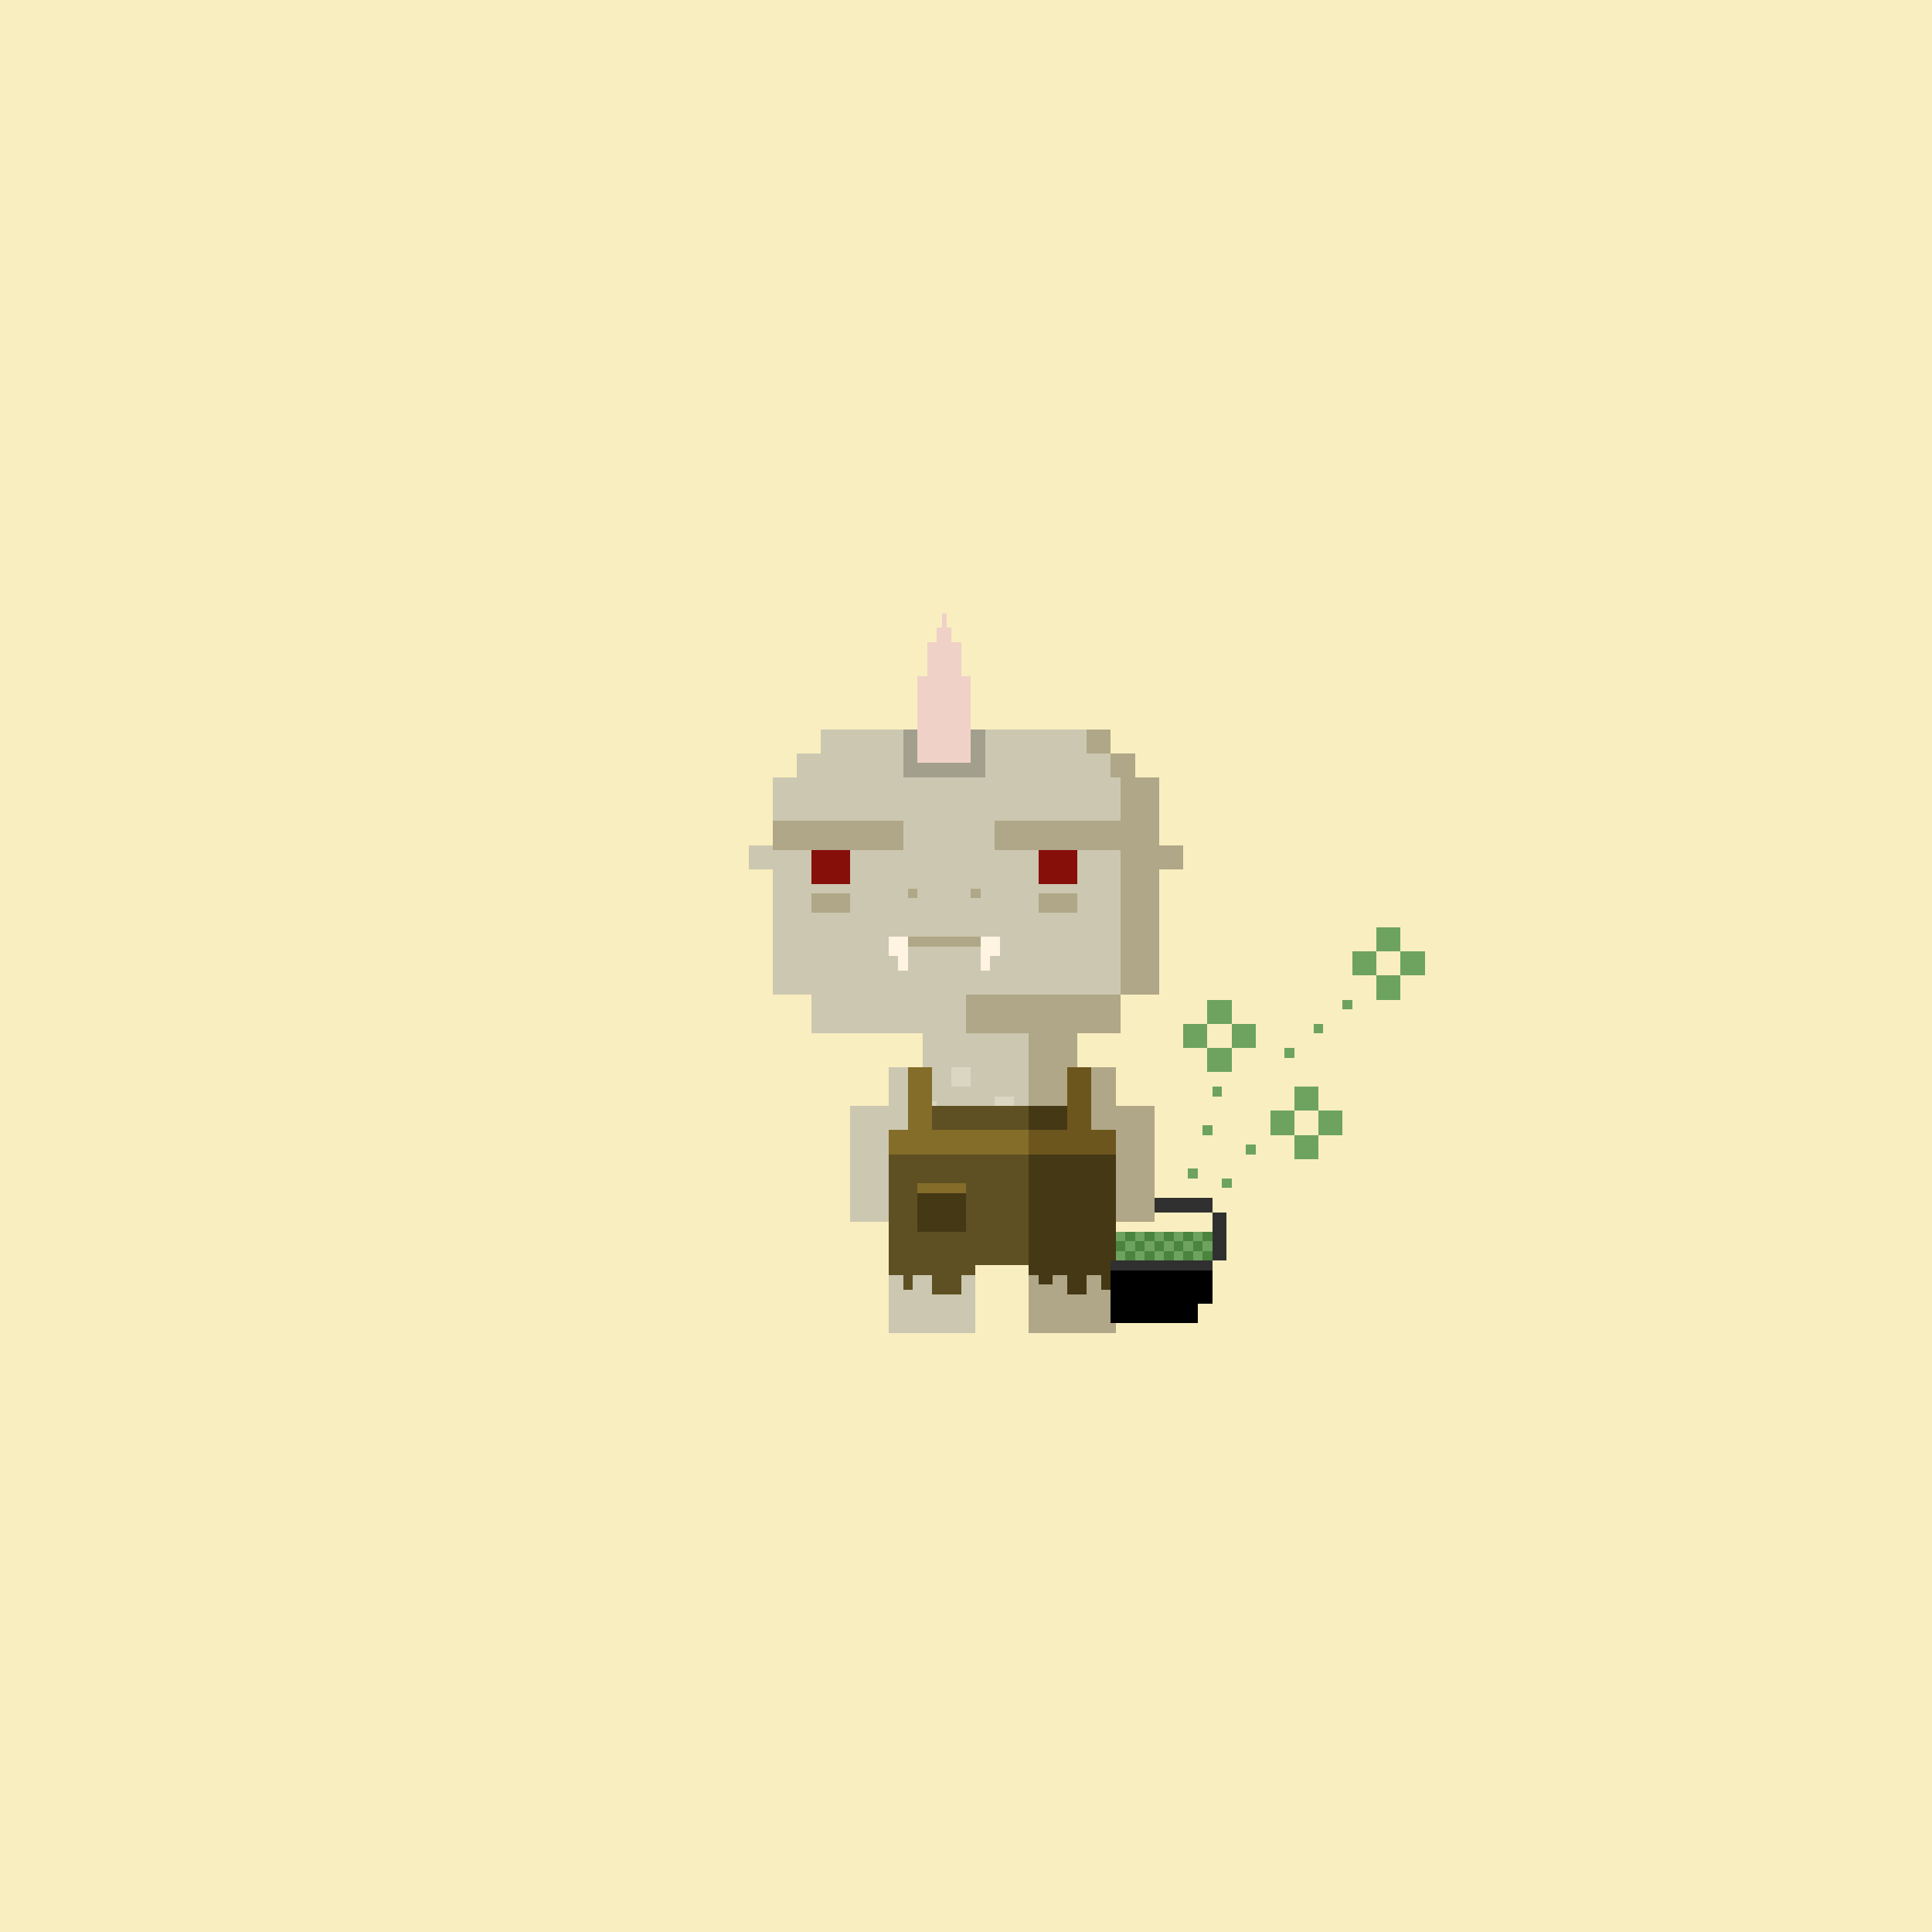<svg xmlns="http://www.w3.org/2000/svg" viewBox="0 0 400 400">
  <defs>
    <style>.Body__cls-1{fill:#f9eec0}.Body__cls-2{fill:#ccc7b0}.Body__cls-3{fill:#afa787}.Body__cls-4{fill:#870f0a}.Body__cls-5{fill:#fff3e1}.Body__cls-6{fill:#dbd6c1}</style>
  </defs>
  <g id="Body__Rice" shape-rendering="crispEdges">
    <path class="Body__cls-1" d="M-2-2H403V402H-2z"/>
    <path class="Body__cls-2" d="M240 206 240 161 235 161 235 156 230 156 230 151 170 151 170 156 165 156 165 161 160 161 160 175 155 175 155 180 160 180 160 206 168 206 168 214 191 214 191 221 184 221 184 229 176 229 176 245 176 253 184 253 184 262 184 276 202 276 202 262 213 262 213 214 200 214 200 206 240 206z"/>
    <path id="Body__Mouth" class="Body__cls-3" d="M188 184H190V186H188z"/>
    <path id="Body__Mouth-2" data-name="Mouth" class="Body__cls-3" d="M201 184H203V186H201z"/>
    <path id="Body__Left_Eye" data-name="Left Eye" class="Body__cls-4" d="M168 175H176V183H168z"/>
    <path id="Body__Right_Eye" data-name="Right Eye" class="Body__cls-4" d="M215 175H223V183H215z"/>
    <path id="Body__Mouth-3" data-name="Mouth" class="Body__cls-3" d="M188 194H203V196H188z"/>
    <path id="Body__Left_Cheek" data-name="Left Cheek" class="Body__cls-3" d="M168 185H176V189H168z"/>
    <path id="Body__Right_Cheek" data-name="Right Cheek" class="Body__cls-3" d="M215 185H223V189H215z"/>
    <path class="Body__cls-3" d="M160 170H187V176H160zM200 214 213 214 213 262 213 276 231 276 231 262 231 253 239 253 239 245 239 229 231 229 231 221 223 221 223 214 232 214 232 206 200 206 200 214zM225 151H230V156H225zM240 175 240 161 235 161 235 156 230 156 230 161 232 161 232 170 206 170 206 176 232 176 232 206 240 206 240 180 245 180 245 175 240 175z"/>
    <path class="Body__cls-5" d="M184 194 184 198 186 198 186 201 188 201 188 198 188 194 184 194zM203 194 203 198 203 201 205 201 205 198 207 198 207 194 203 194z"/>
    <path class="Body__cls-6" d="M197 221H201V225H197zM190 228H194V232H190zM200 236H202V238H200zM188 247H190V249H188zM196 253H198V255H196zM194 241H198V245H194zM206 227H210V231H206z"/>
  </g>
  <defs>
    <style>.Horns__cls-1{opacity:0.2}.Horns__cls-2{fill:#efd1c7}</style>
  </defs>
  <g id="Horns__Longhorn" shape-rendering="crispEdges">
    <path class="Horns__cls-1" d="M201 151 201 158 190 158 190 151 187 151 187 161 188 161 190 161 201 161 203 161 204 161 204 151 201 151z"/>
    <path class="Horns__cls-2" d="M199 140 199 133 197 133 197 130 196 130 196 127 195 127 195 130 194 130 194 133 192 133 192 140 190 140 190 158 201 158 201 140 199 140z"/>
  </g>
  <defs>
    <style>.Overalls__cls-1{fill:#443815}.Overalls__cls-2{fill:#5e5023}.Overalls__cls-3{fill:#846c29}.Overalls__cls-4{fill:#6d561d}</style>
  </defs>
  <g id="Overalls__Rugged" shape-rendering="crispEdges">
    <path class="Overalls__cls-1" d="M225 234 225 229 213 229 213 234 213 264 215 264 215 266 218 266 218 264 221 264 221 268 225 268 225 264 228 264 228 267 230 267 230 264 231 264 231 234 225 234z"/>
    <path class="Overalls__cls-2" d="M193 229 193 234 184 234 184 264 187 264 187 267 189 267 189 264 193 264 193 268 199 268 199 264 202 264 202 262 213 262 213 234 213 229 193 229z"/>
    <path class="Overalls__cls-3" d="M193 234 193 221 188 221 188 234 184 234 184 239 231 239 231 234 193 234zM190 245H200V247H190z"/>
    <path class="Overalls__cls-1" d="M190 247H200V255H190z"/>
    <path class="Overalls__cls-4" d="M226 234 226 221 221 221 221 234 213 234 213 239 231 239 231 234 226 234z"/>
  </g>
  <defs>
    <style>.Accessory__cls-1{fill:#6da35f}.Accessory__cls-2{fill:#10768d}.Accessory__cls-3{fill:#303030}.Accessory__cls-4{fill:#4a843d}</style>
  </defs>
  <g id="Accessory__Stew_Pot" data-name="Stew Pot" shape-rendering="crispEdges">
    <path id="Accessory__Left_Hand" data-name="Left Hand" class="Accessory__cls-1" transform="translate(33 472) rotate(-90)" d="M250 217H255V222H250z"/>
    <path id="Accessory__Left_Hand-2" data-name="Left Hand" class="Accessory__cls-1" transform="translate(33 462) rotate(-90)" d="M245 212H250V217H245z"/>
    <path id="Accessory__Left_Hand-3" data-name="Left Hand" class="Accessory__cls-1" transform="translate(43 462) rotate(-90)" d="M250 207H255V212H250z"/>
    <path id="Accessory__Left_Hand-4" data-name="Left Hand" class="Accessory__cls-1" transform="translate(43 472) rotate(-90)" d="M255 212H260V217H255z"/>
    <path id="Accessory__Left_Hand-5" data-name="Left Hand" class="Accessory__cls-1" transform="translate(33 508) rotate(-90)" d="M268 235H273V240H268z"/>
    <path id="Accessory__Left_Hand-6" data-name="Left Hand" class="Accessory__cls-1" transform="translate(33 498) rotate(-90)" d="M263 230H268V235H263z"/>
    <path id="Accessory__Left_Hand-7" data-name="Left Hand" class="Accessory__cls-1" transform="translate(43 498) rotate(-90)" d="M268 225H273V230H268z"/>
    <path id="Accessory__Left_Hand-8" data-name="Left Hand" class="Accessory__cls-1" transform="translate(43 508) rotate(-90)" d="M273 230H278V235H273z"/>
    <path id="Accessory__Left_Hand-9" data-name="Left Hand" class="Accessory__cls-1" transform="translate(83 492) rotate(-90)" d="M285 202H290V207H285z"/>
    <path id="Accessory__Left_Hand-10" data-name="Left Hand" class="Accessory__cls-1" transform="translate(83 482) rotate(-90)" d="M280 197H285V202H280z"/>
    <path id="Accessory__Left_Hand-11" data-name="Left Hand" class="Accessory__cls-1" transform="translate(93 482) rotate(-90)" d="M285 192H290V197H285z"/>
    <path id="Accessory__Left_Hand-12" data-name="Left Hand" class="Accessory__cls-1" transform="translate(93 492) rotate(-90)" d="M290 197H295V202H290z"/>
    <path class="Accessory__cls-1" transform="translate(558 416) rotate(180)" d="M278 207H280V209H278z"/>
    <path class="Accessory__cls-1" transform="translate(546 426) rotate(180)" d="M272 212H274V214H272z"/>
    <path class="Accessory__cls-1" transform="translate(534 436) rotate(180)" d="M266 217H268V219H266z"/>
    <path class="Accessory__cls-1" transform="translate(518 476) rotate(180)" d="M258 237H260V239H258z"/>
    <path class="Accessory__cls-1" transform="translate(508 490) rotate(180)" d="M253 244H255V246H253z"/>
    <path class="Accessory__cls-2" transform="translate(488 500) rotate(180)" d="M243 249H245V251H243z"/>
    <path class="Accessory__cls-1" transform="translate(504 452) rotate(180)" d="M251 225H253V227H251z"/>
    <path class="Accessory__cls-1" transform="translate(500 468) rotate(180)" d="M249 233H251V235H249z"/>
    <path class="Accessory__cls-1" transform="translate(494 486) rotate(180)" d="M246 242H248V244H246z"/>
    <path id="Accessory__Right_Arm" data-name="Right Arm" class="Accessory__cls-3" d="M251 251H254V261H251z"/>
    <path id="Accessory__Right_Arm-2" data-name="Right Arm" class="Accessory__cls-3" d="M239 248H251V251H239z"/>
    <path d="M230 261 230 270 230 274 248 274 248 270 251 270 251 261 230 261z"/>
    <path id="Accessory__Right_Arm-3" data-name="Right Arm" class="Accessory__cls-3" d="M230 261H251V263H230z"/>
    <path class="Accessory__cls-1" d="M231 255H251V261H231z"/>
    <path class="Accessory__cls-4" d="M233 259H235V261H233zM231 257H233V259H231zM235 257H237V259H235zM239 257H241V259H239zM243 257H245V259H243zM241 259H243V261H241zM247 257H249V259H247zM245 259H247V261H245zM249 259H251V261H249zM237 259H239V261H237zM233 255H235V257H233zM241 255H243V257H241zM245 255H247V257H245zM249 255H251V257H249zM237 255H239V257H237z"/>
  </g>
</svg>